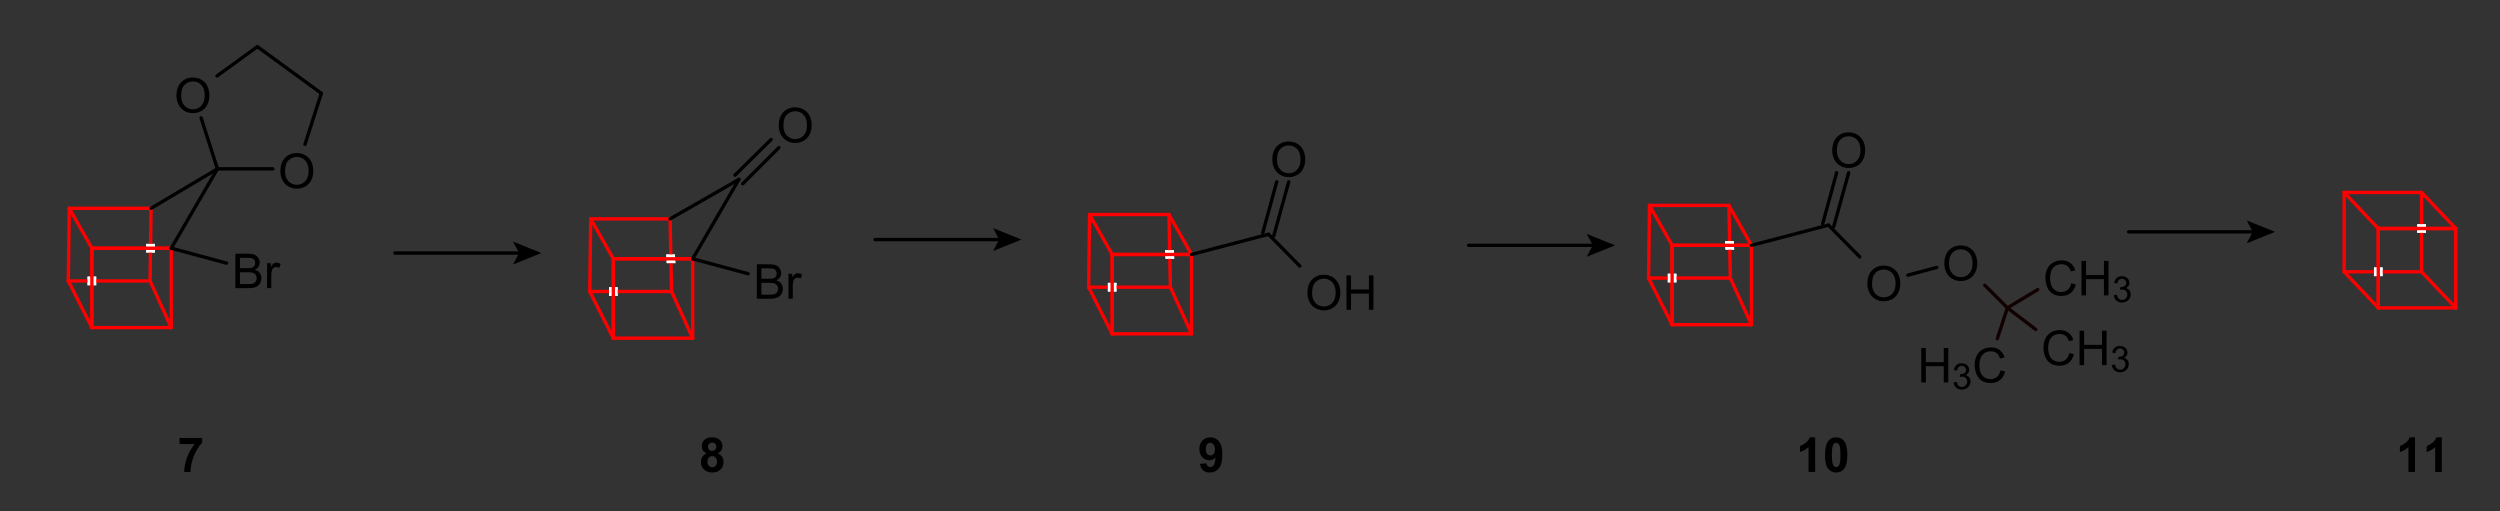 <?xml version="1.0" encoding="UTF-8" standalone="no"?>
<!-- Created with Inkscape (http://www.inkscape.org/) -->
<svg
   xmlns:svg="http://www.w3.org/2000/svg"
   xmlns="http://www.w3.org/2000/svg"
   version="1.0"
   width="1559.1"
   height="318.9"
   id="svg2403"
   xml:space="preserve"><rect width="100%" height="100%" fill="#333333" stroke="none"/><defs
     id="defs2406" /><g
     transform="matrix(1.25,0,0,-1.25,0,318.9)"
     id="g2412"><path
       d="M 1.16,-8.367 C 1.16,-11.219 1.926,-13.451 3.457,-15.064 C 4.988,-16.678 6.965,-17.484 9.387,-17.484 C 10.973,-17.484 12.402,-17.105 13.676,-16.348 C 14.949,-15.59 15.92,-14.533 16.588,-13.178 C 17.256,-11.822 17.59,-10.285 17.59,-8.566 C 17.59,-6.824 17.238,-5.266 16.535,-3.891 C 15.832,-2.516 14.836,-1.475 13.547,-0.768 C 12.258,-0.061 10.867,0.293 9.375,0.293 C 7.758,0.293 6.312,-0.098 5.039,-0.879 C 3.766,-1.66 2.801,-2.727 2.145,-4.078 C 1.488,-5.43 1.16,-6.859 1.16,-8.367 L 1.16,-8.367 z M 3.504,-8.332 C 3.504,-6.262 4.061,-4.631 5.174,-3.439 C 6.287,-2.248 7.684,-1.652 9.363,-1.652 C 11.074,-1.652 12.482,-2.254 13.588,-3.457 C 14.693,-4.66 15.246,-6.367 15.246,-8.578 C 15.246,-9.977 15.01,-11.197 14.537,-12.24 C 14.064,-13.283 13.373,-14.092 12.463,-14.666 C 11.553,-15.24 10.531,-15.527 9.398,-15.527 C 7.789,-15.527 6.404,-14.975 5.244,-13.869 C 4.084,-12.764 3.504,-10.918 3.504,-8.332 L 3.504,-8.332 z"
       transform="matrix(1,0,0,-1,86.88,198.96)"
       id="text2414" /><path
       d="M 1.16,-8.367 C 1.16,-11.219 1.926,-13.451 3.457,-15.064 C 4.988,-16.678 6.965,-17.484 9.387,-17.484 C 10.973,-17.484 12.402,-17.105 13.676,-16.348 C 14.949,-15.59 15.92,-14.533 16.588,-13.178 C 17.256,-11.822 17.59,-10.285 17.59,-8.566 C 17.59,-6.824 17.238,-5.266 16.535,-3.891 C 15.832,-2.516 14.836,-1.475 13.547,-0.768 C 12.258,-0.061 10.867,0.293 9.375,0.293 C 7.758,0.293 6.312,-0.098 5.039,-0.879 C 3.766,-1.66 2.801,-2.727 2.145,-4.078 C 1.488,-5.43 1.16,-6.859 1.16,-8.367 L 1.16,-8.367 z M 3.504,-8.332 C 3.504,-6.262 4.061,-4.631 5.174,-3.439 C 6.287,-2.248 7.684,-1.652 9.363,-1.652 C 11.074,-1.652 12.482,-2.254 13.588,-3.457 C 14.693,-4.66 15.246,-6.367 15.246,-8.578 C 15.246,-9.977 15.01,-11.197 14.537,-12.24 C 14.064,-13.283 13.373,-14.092 12.463,-14.666 C 11.553,-15.24 10.531,-15.527 9.398,-15.527 C 7.789,-15.527 6.404,-14.975 5.244,-13.869 C 4.084,-12.764 3.504,-10.918 3.504,-8.332 L 3.504,-8.332 z"
       transform="matrix(1,0,0,-1,138.72,161.28)"
       id="text2418" /><path
       d="M 1.758,0 L 1.758,-17.18 L 8.203,-17.18 C 9.516,-17.18 10.568,-17.006 11.361,-16.658 C 12.154,-16.311 12.775,-15.775 13.225,-15.053 C 13.674,-14.33 13.898,-13.574 13.898,-12.785 C 13.898,-12.051 13.699,-11.359 13.301,-10.711 C 12.902,-10.062 12.301,-9.539 11.496,-9.141 C 12.535,-8.836 13.334,-8.316 13.893,-7.582 C 14.451,-6.848 14.73,-5.98 14.73,-4.98 C 14.73,-4.176 14.561,-3.428 14.221,-2.736 C 13.881,-2.045 13.461,-1.512 12.961,-1.137 C 12.461,-0.762 11.834,-0.479 11.08,-0.287 C 10.326,-0.096 9.402,0 8.309,0 L 1.758,0 z M 4.031,-9.961 L 7.746,-9.961 C 8.754,-9.961 9.477,-10.027 9.914,-10.16 C 10.492,-10.332 10.928,-10.617 11.221,-11.016 C 11.514,-11.414 11.66,-11.914 11.66,-12.516 C 11.66,-13.086 11.523,-13.588 11.25,-14.021 C 10.977,-14.455 10.586,-14.752 10.078,-14.912 C 9.57,-15.072 8.699,-15.152 7.465,-15.152 L 4.031,-15.152 L 4.031,-9.961 z M 4.031,-2.027 L 8.309,-2.027 C 9.043,-2.027 9.559,-2.055 9.855,-2.109 C 10.379,-2.203 10.816,-2.359 11.168,-2.578 C 11.52,-2.797 11.809,-3.115 12.035,-3.533 C 12.262,-3.951 12.375,-4.434 12.375,-4.98 C 12.375,-5.621 12.211,-6.178 11.883,-6.65 C 11.555,-7.123 11.1,-7.455 10.518,-7.646 C 9.936,-7.838 9.098,-7.934 8.004,-7.934 L 4.031,-7.934 L 4.031,-2.027 z M 17.567,0 L 17.567,-12.445 L 19.465,-12.445 L 19.465,-10.559 C 19.949,-11.441 20.397,-12.023 20.807,-12.305 C 21.217,-12.586 21.668,-12.727 22.16,-12.727 C 22.871,-12.727 23.594,-12.5 24.328,-12.047 L 23.602,-10.09 C 23.086,-10.395 22.57,-10.547 22.055,-10.547 C 21.594,-10.547 21.18,-10.408 20.813,-10.131 C 20.445,-9.854 20.184,-9.469 20.028,-8.977 C 19.793,-8.227 19.676,-7.406 19.676,-6.516 L 19.676,0 L 17.567,0 z"
       transform="matrix(1,0,0,-1,115.68,111.36)"
       id="text2422" /><path
       d="M 77.28,129.12 L 72.96,129.12 L 72.96,133.44 L 77.28,133.44"
       id="path2426"
       style="fill:#ffffff;fill-opacity:1;fill-rule:evenodd;stroke:none" /><path
       d="M 45.84,131.28 L 85.44,131.28"
       id="path2428"
       style="fill:none;stroke:#ff0000;stroke-width:1.68;stroke-linecap:round;stroke-linejoin:miter;stroke-miterlimit:10;stroke-dasharray:none;stroke-opacity:1" /><path
       d="M 85.44,131.28 L 85.44,91.68"
       id="path2430"
       style="fill:none;stroke:#ff0000;stroke-width:1.68;stroke-linecap:round;stroke-linejoin:miter;stroke-miterlimit:10;stroke-dasharray:none;stroke-opacity:1" /><path
       d="M 85.44,91.68 L 45.84,91.68"
       id="path2432"
       style="fill:none;stroke:#ff0000;stroke-width:1.68;stroke-linecap:round;stroke-linejoin:miter;stroke-miterlimit:10;stroke-dasharray:none;stroke-opacity:1" /><path
       d="M 48,117.12 L 48,112.8 L 43.68,112.8 L 43.68,117.12"
       id="path2434"
       style="fill:#ffffff;fill-opacity:1;fill-rule:evenodd;stroke:none" /><path
       d="M 45.84,91.68 L 45.84,131.28"
       id="path2436"
       style="fill:none;stroke:#ff0000;stroke-width:1.68;stroke-linecap:round;stroke-linejoin:miter;stroke-miterlimit:10;stroke-dasharray:none;stroke-opacity:1" /><path
       d="M 45.84,131.28 L 34.56,151.2"
       id="path2438"
       style="fill:none;stroke:#ff0000;stroke-width:1.68;stroke-linecap:round;stroke-linejoin:miter;stroke-miterlimit:10;stroke-dasharray:none;stroke-opacity:1" /><path
       d="M 34.56,151.2 L 75.36,151.2"
       id="path2440"
       style="fill:none;stroke:#ff0000;stroke-width:1.68;stroke-linecap:round;stroke-linejoin:miter;stroke-miterlimit:10;stroke-dasharray:none;stroke-opacity:1" /><path
       d="M 75.36,151.2 L 74.88,114.96"
       id="path2442"
       style="fill:none;stroke:#ff0000;stroke-width:1.68;stroke-linecap:round;stroke-linejoin:miter;stroke-miterlimit:10;stroke-dasharray:none;stroke-opacity:1" /><path
       d="M 77.28,129.12 L 72.96,129.12 L 72.96,133.44 L 77.28,133.44"
       id="path2444"
       style="fill:#ffffff;fill-opacity:1;fill-rule:evenodd;stroke:none" /><path
       d="M 45.84,131.28 L 85.44,131.28"
       id="path2446"
       style="fill:none;stroke:#ff0000;stroke-width:1.68;stroke-linecap:round;stroke-linejoin:miter;stroke-miterlimit:10;stroke-dasharray:none;stroke-opacity:1" /><path
       d="M 85.44,91.68 L 74.88,114.96"
       id="path2448"
       style="fill:none;stroke:#ff0000;stroke-width:1.68;stroke-linecap:round;stroke-linejoin:miter;stroke-miterlimit:10;stroke-dasharray:none;stroke-opacity:1" /><path
       d="M 74.88,114.96 L 34.08,114.96"
       id="path2450"
       style="fill:none;stroke:#ff0000;stroke-width:1.68;stroke-linecap:round;stroke-linejoin:miter;stroke-miterlimit:10;stroke-dasharray:none;stroke-opacity:1" /><path
       d="M 48,117.12 L 48,112.8 L 43.68,112.8 L 43.68,117.12"
       id="path2452"
       style="fill:#ffffff;fill-opacity:1;fill-rule:evenodd;stroke:none" /><path
       d="M 45.84,91.68 L 45.84,131.28"
       id="path2454"
       style="fill:none;stroke:#ff0000;stroke-width:1.68;stroke-linecap:round;stroke-linejoin:miter;stroke-miterlimit:10;stroke-dasharray:none;stroke-opacity:1" /><path
       d="M 75.36,151.2 L 108.48,170.88"
       id="path2456"
       style="fill:none;stroke:#000000;stroke-width:1.68;stroke-linecap:round;stroke-linejoin:miter;stroke-miterlimit:10;stroke-dasharray:none;stroke-opacity:1" /><path
       d="M 85.44,131.28 L 108.48,170.88"
       id="path2458"
       style="fill:none;stroke:#000000;stroke-width:1.68;stroke-linecap:round;stroke-linejoin:miter;stroke-miterlimit:10;stroke-dasharray:none;stroke-opacity:1" /><path
       d="M 128.4,231.84 L 108.24,217.2"
       id="path2460"
       style="fill:none;stroke:#000000;stroke-width:1.68;stroke-linecap:round;stroke-linejoin:miter;stroke-miterlimit:10;stroke-dasharray:none;stroke-opacity:1" /><path
       d="M 108.48,170.88 L 100.32,196.32"
       id="path2462"
       style="fill:none;stroke:#000000;stroke-width:1.68;stroke-linecap:round;stroke-linejoin:miter;stroke-miterlimit:10;stroke-dasharray:none;stroke-opacity:1" /><path
       d="M 160.32,208.56 L 128.4,231.84"
       id="path2464"
       style="fill:none;stroke:#000000;stroke-width:1.68;stroke-linecap:round;stroke-linejoin:miter;stroke-miterlimit:10;stroke-dasharray:none;stroke-opacity:1" /><path
       d="M 136.08,170.88 L 108.48,170.88"
       id="path2466"
       style="fill:none;stroke:#000000;stroke-width:1.68;stroke-linecap:round;stroke-linejoin:miter;stroke-miterlimit:10;stroke-dasharray:none;stroke-opacity:1" /><path
       d="M 152.16,183.12 L 160.32,208.56"
       id="path2468"
       style="fill:none;stroke:#000000;stroke-width:1.68;stroke-linecap:round;stroke-linejoin:miter;stroke-miterlimit:10;stroke-dasharray:none;stroke-opacity:1" /><path
       d="M 85.44,131.28 L 113.04,123.84"
       id="path2470"
       style="fill:none;stroke:#000000;stroke-width:1.68;stroke-linecap:round;stroke-linejoin:miter;stroke-miterlimit:10;stroke-dasharray:none;stroke-opacity:1" /><path
       d="M 34.56,151.2 L 34.08,114.96"
       id="path2472"
       style="fill:none;stroke:#ff0000;stroke-width:1.68;stroke-linecap:round;stroke-linejoin:miter;stroke-miterlimit:10;stroke-dasharray:none;stroke-opacity:1" /><path
       d="M 34.08,114.96 L 45.84,91.68"
       id="path2474"
       style="fill:none;stroke:#ff0000;stroke-width:1.68;stroke-linecap:round;stroke-linejoin:miter;stroke-miterlimit:10;stroke-dasharray:none;stroke-opacity:1" /><path
       d="M 1.02,-13.887 L 1.02,-16.945 L 12.281,-16.945 L 12.281,-14.555 C 11.352,-13.641 10.406,-12.328 9.445,-10.617 C 8.484,-8.906 7.752,-7.088 7.248,-5.162 C 6.744,-3.236 6.496,-1.516 6.504,0 L 3.328,0 C 3.383,-2.375 3.873,-4.797 4.799,-7.266 C 5.725,-9.734 6.961,-11.941 8.508,-13.887 L 1.02,-13.887 z"
       transform="matrix(1,0,0,-1,88.56,19.68)"
       id="text2476" /><path
       d="M 197.04,128.88 L 267.84,128.88"
       id="path2480"
       style="fill:none;stroke:#000000;stroke-width:1.68;stroke-linecap:round;stroke-linejoin:miter;stroke-miterlimit:10;stroke-dasharray:none;stroke-opacity:1" /><path
       d="M 257.76,132.96 L 267.84,128.88 L 257.76,124.8 L 259.92,128.88 L 257.76,132.96 z"
       id="path2482"
       style="fill:#000000;fill-opacity:1;fill-rule:evenodd;stroke:#000000;stroke-width:1.68;stroke-linecap:round;stroke-linejoin:miter;stroke-miterlimit:10;stroke-dasharray:none;stroke-opacity:1" /><path
       d="M 1.758,0 L 1.758,-17.18 L 8.203,-17.18 C 9.516,-17.18 10.568,-17.006 11.361,-16.658 C 12.154,-16.311 12.775,-15.775 13.225,-15.053 C 13.674,-14.33 13.898,-13.574 13.898,-12.785 C 13.898,-12.051 13.699,-11.359 13.301,-10.711 C 12.902,-10.062 12.301,-9.539 11.496,-9.141 C 12.535,-8.836 13.334,-8.316 13.893,-7.582 C 14.451,-6.848 14.73,-5.98 14.73,-4.98 C 14.73,-4.176 14.561,-3.428 14.221,-2.736 C 13.881,-2.045 13.461,-1.512 12.961,-1.137 C 12.461,-0.762 11.834,-0.479 11.08,-0.287 C 10.326,-0.096 9.402,0 8.309,0 L 1.758,0 z M 4.031,-9.961 L 7.746,-9.961 C 8.754,-9.961 9.477,-10.027 9.914,-10.16 C 10.492,-10.332 10.928,-10.617 11.221,-11.016 C 11.514,-11.414 11.66,-11.914 11.66,-12.516 C 11.66,-13.086 11.523,-13.588 11.25,-14.021 C 10.977,-14.455 10.586,-14.752 10.078,-14.912 C 9.57,-15.072 8.699,-15.152 7.465,-15.152 L 4.031,-15.152 L 4.031,-9.961 z M 4.031,-2.027 L 8.309,-2.027 C 9.043,-2.027 9.559,-2.055 9.855,-2.109 C 10.379,-2.203 10.816,-2.359 11.168,-2.578 C 11.52,-2.797 11.809,-3.115 12.035,-3.533 C 12.262,-3.951 12.375,-4.434 12.375,-4.98 C 12.375,-5.621 12.211,-6.178 11.883,-6.65 C 11.555,-7.123 11.1,-7.455 10.518,-7.646 C 9.936,-7.838 9.098,-7.934 8.004,-7.934 L 4.031,-7.934 L 4.031,-2.027 z M 17.567,0 L 17.567,-12.445 L 19.465,-12.445 L 19.465,-10.559 C 19.949,-11.441 20.397,-12.023 20.807,-12.305 C 21.217,-12.586 21.668,-12.727 22.16,-12.727 C 22.871,-12.727 23.594,-12.5 24.328,-12.047 L 23.602,-10.09 C 23.086,-10.395 22.57,-10.547 22.055,-10.547 C 21.594,-10.547 21.18,-10.408 20.813,-10.131 C 20.445,-9.854 20.184,-9.469 20.028,-8.977 C 19.793,-8.227 19.676,-7.406 19.676,-6.516 L 19.676,0 L 17.567,0 z"
       transform="matrix(1,0,0,-1,375.84,106.08)"
       id="text2484" /><path
       d="M 1.16,-8.367 C 1.16,-11.219 1.926,-13.451 3.457,-15.064 C 4.988,-16.678 6.965,-17.484 9.387,-17.484 C 10.973,-17.484 12.402,-17.105 13.676,-16.348 C 14.949,-15.59 15.92,-14.533 16.588,-13.178 C 17.256,-11.822 17.59,-10.285 17.59,-8.566 C 17.59,-6.824 17.238,-5.266 16.535,-3.891 C 15.832,-2.516 14.836,-1.475 13.547,-0.768 C 12.258,-0.061 10.867,0.293 9.375,0.293 C 7.758,0.293 6.312,-0.098 5.039,-0.879 C 3.766,-1.66 2.801,-2.727 2.145,-4.078 C 1.488,-5.43 1.16,-6.859 1.16,-8.367 L 1.16,-8.367 z M 3.504,-8.332 C 3.504,-6.262 4.061,-4.631 5.174,-3.439 C 6.287,-2.248 7.684,-1.652 9.363,-1.652 C 11.074,-1.652 12.482,-2.254 13.588,-3.457 C 14.693,-4.66 15.246,-6.367 15.246,-8.578 C 15.246,-9.977 15.01,-11.197 14.537,-12.24 C 14.064,-13.283 13.373,-14.092 12.463,-14.666 C 11.553,-15.24 10.531,-15.527 9.398,-15.527 C 7.789,-15.527 6.404,-14.975 5.244,-13.869 C 4.084,-12.764 3.504,-10.918 3.504,-8.332 L 3.504,-8.332 z"
       transform="matrix(1,0,0,-1,387.36,184.08)"
       id="text2488" /><path
       d="M 336.96,123.84 L 332.64,123.84 L 332.4,128.16 L 336.72,128.16"
       id="path2492"
       style="fill:#ffffff;fill-opacity:1;fill-rule:evenodd;stroke:none" /><path
       d="M 306,126 L 345.6,126"
       id="path2494"
       style="fill:none;stroke:#ff0000;stroke-width:1.68;stroke-linecap:round;stroke-linejoin:miter;stroke-miterlimit:10;stroke-dasharray:none;stroke-opacity:1" /><path
       d="M 345.6,126 L 345.6,86.4"
       id="path2496"
       style="fill:none;stroke:#ff0000;stroke-width:1.68;stroke-linecap:round;stroke-linejoin:miter;stroke-miterlimit:10;stroke-dasharray:none;stroke-opacity:1" /><path
       d="M 345.6,86.4 L 306,86.4"
       id="path2498"
       style="fill:none;stroke:#ff0000;stroke-width:1.68;stroke-linecap:round;stroke-linejoin:miter;stroke-miterlimit:10;stroke-dasharray:none;stroke-opacity:1" /><path
       d="M 308.16,111.84 L 308.16,107.52 L 303.84,107.52 L 303.84,111.84"
       id="path2500"
       style="fill:#ffffff;fill-opacity:1;fill-rule:evenodd;stroke:none" /><path
       d="M 306,86.4 L 306,126"
       id="path2502"
       style="fill:none;stroke:#ff0000;stroke-width:1.68;stroke-linecap:round;stroke-linejoin:miter;stroke-miterlimit:10;stroke-dasharray:none;stroke-opacity:1" /><path
       d="M 306,126 L 294.72,145.92"
       id="path2504"
       style="fill:none;stroke:#ff0000;stroke-width:1.68;stroke-linecap:round;stroke-linejoin:miter;stroke-miterlimit:10;stroke-dasharray:none;stroke-opacity:1" /><path
       d="M 294.72,145.92 L 334.32,145.92"
       id="path2506"
       style="fill:none;stroke:#ff0000;stroke-width:1.68;stroke-linecap:round;stroke-linejoin:miter;stroke-miterlimit:10;stroke-dasharray:none;stroke-opacity:1" /><path
       d="M 334.32,145.92 L 335.04,109.68"
       id="path2508"
       style="fill:none;stroke:#ff0000;stroke-width:1.68;stroke-linecap:round;stroke-linejoin:miter;stroke-miterlimit:10;stroke-dasharray:none;stroke-opacity:1" /><path
       d="M 336.96,123.84 L 332.64,123.84 L 332.4,128.16 L 336.72,128.16"
       id="path2510"
       style="fill:#ffffff;fill-opacity:1;fill-rule:evenodd;stroke:none" /><path
       d="M 306,126 L 345.6,126"
       id="path2512"
       style="fill:none;stroke:#ff0000;stroke-width:1.68;stroke-linecap:round;stroke-linejoin:miter;stroke-miterlimit:10;stroke-dasharray:none;stroke-opacity:1" /><path
       d="M 345.6,86.4 L 335.04,109.68"
       id="path2514"
       style="fill:none;stroke:#ff0000;stroke-width:1.68;stroke-linecap:round;stroke-linejoin:miter;stroke-miterlimit:10;stroke-dasharray:none;stroke-opacity:1" /><path
       d="M 335.04,109.68 L 294.24,109.68"
       id="path2516"
       style="fill:none;stroke:#ff0000;stroke-width:1.68;stroke-linecap:round;stroke-linejoin:miter;stroke-miterlimit:10;stroke-dasharray:none;stroke-opacity:1" /><path
       d="M 308.16,111.84 L 308.16,107.52 L 303.84,107.52 L 303.84,111.84"
       id="path2518"
       style="fill:#ffffff;fill-opacity:1;fill-rule:evenodd;stroke:none" /><path
       d="M 306,86.4 L 306,126"
       id="path2520"
       style="fill:none;stroke:#ff0000;stroke-width:1.68;stroke-linecap:round;stroke-linejoin:miter;stroke-miterlimit:10;stroke-dasharray:none;stroke-opacity:1" /><path
       d="M 334.32,145.92 L 368.64,165.6"
       id="path2522"
       style="fill:none;stroke:#000000;stroke-width:1.68;stroke-linecap:round;stroke-linejoin:miter;stroke-miterlimit:10;stroke-dasharray:none;stroke-opacity:1" /><path
       d="M 345.6,126 L 368.64,165.6"
       id="path2524"
       style="fill:none;stroke:#000000;stroke-width:1.68;stroke-linecap:round;stroke-linejoin:miter;stroke-miterlimit:10;stroke-dasharray:none;stroke-opacity:1" /><path
       d="M 345.6,126 L 373.2,118.56"
       id="path2526"
       style="fill:none;stroke:#000000;stroke-width:1.68;stroke-linecap:round;stroke-linejoin:miter;stroke-miterlimit:10;stroke-dasharray:none;stroke-opacity:1" /><path
       d="M 294.72,145.92 L 294.24,109.68"
       id="path2528"
       style="fill:none;stroke:#ff0000;stroke-width:1.68;stroke-linecap:round;stroke-linejoin:miter;stroke-miterlimit:10;stroke-dasharray:none;stroke-opacity:1" /><path
       d="M 294.24,109.68 L 306,86.4"
       id="path2530"
       style="fill:none;stroke:#ff0000;stroke-width:1.68;stroke-linecap:round;stroke-linejoin:miter;stroke-miterlimit:10;stroke-dasharray:none;stroke-opacity:1" /><path
       d="M 370.56,163.44 L 388.56,181.44"
       id="path2532"
       style="fill:none;stroke:#000000;stroke-width:1.68;stroke-linecap:round;stroke-linejoin:miter;stroke-miterlimit:10;stroke-dasharray:none;stroke-opacity:1" /><path
       d="M 366.72,167.76 L 384.72,185.52"
       id="path2534"
       style="fill:none;stroke:#000000;stroke-width:1.68;stroke-linecap:round;stroke-linejoin:miter;stroke-miterlimit:10;stroke-dasharray:none;stroke-opacity:1" /><path
       d="M 3.844,-9.27 C 2.992,-9.629 2.373,-10.123 1.986,-10.752 C 1.6,-11.381 1.406,-12.07 1.406,-12.82 C 1.406,-14.102 1.854,-15.16 2.748,-15.996 C 3.643,-16.832 4.914,-17.25 6.562,-17.25 C 8.195,-17.25 9.463,-16.832 10.365,-15.996 C 11.268,-15.16 11.719,-14.102 11.719,-12.82 C 11.719,-12.023 11.512,-11.314 11.098,-10.693 C 10.684,-10.072 10.102,-9.598 9.352,-9.27 C 10.305,-8.887 11.029,-8.328 11.525,-7.594 C 12.021,-6.859 12.27,-6.012 12.27,-5.051 C 12.27,-3.465 11.764,-2.176 10.752,-1.184 C 9.74,-0.191 8.395,0.305 6.715,0.305 C 5.152,0.305 3.852,-0.105 2.812,-0.926 C 1.586,-1.895 0.973,-3.223 0.973,-4.91 C 0.973,-5.84 1.203,-6.693 1.664,-7.471 C 2.125,-8.248 2.852,-8.848 3.844,-9.27 L 3.844,-9.27 z M 4.523,-12.586 C 4.523,-11.93 4.709,-11.418 5.08,-11.051 C 5.451,-10.684 5.945,-10.5 6.562,-10.5 C 7.187,-10.5 7.687,-10.686 8.062,-11.057 C 8.437,-11.428 8.625,-11.941 8.625,-12.598 C 8.625,-13.215 8.439,-13.709 8.068,-14.08 C 7.697,-14.451 7.207,-14.637 6.598,-14.637 C 5.965,-14.637 5.461,-14.449 5.086,-14.074 C 4.711,-13.699 4.523,-13.203 4.523,-12.586 L 4.523,-12.586 z M 4.219,-5.227 C 4.219,-4.32 4.451,-3.613 4.916,-3.105 C 5.381,-2.598 5.961,-2.344 6.656,-2.344 C 7.336,-2.344 7.898,-2.588 8.344,-3.076 C 8.789,-3.564 9.012,-4.27 9.012,-5.191 C 9.012,-5.996 8.785,-6.643 8.332,-7.131 C 7.879,-7.619 7.305,-7.863 6.609,-7.863 C 5.805,-7.863 5.205,-7.586 4.811,-7.031 C 4.416,-6.477 4.219,-5.875 4.219,-5.227 L 4.219,-5.227 z"
       transform="matrix(1,0,0,-1,348.72,19.68)"
       id="text2536" /><path
       d="M 436.56,135.6 L 507.36,135.6"
       id="path2540"
       style="fill:none;stroke:#000000;stroke-width:1.68;stroke-linecap:round;stroke-linejoin:miter;stroke-miterlimit:10;stroke-dasharray:none;stroke-opacity:1" /><path
       d="M 497.28,139.68 L 507.36,135.6 L 497.28,131.52 L 499.44,135.6 L 497.28,139.68 z"
       id="path2542"
       style="fill:#000000;fill-opacity:1;fill-rule:evenodd;stroke:#000000;stroke-width:1.68;stroke-linecap:round;stroke-linejoin:miter;stroke-miterlimit:10;stroke-dasharray:none;stroke-opacity:1" /><path
       d="M 1.16,-8.367 C 1.16,-11.219 1.926,-13.451 3.457,-15.064 C 4.988,-16.678 6.965,-17.484 9.387,-17.484 C 10.973,-17.484 12.402,-17.105 13.676,-16.348 C 14.949,-15.59 15.92,-14.533 16.588,-13.178 C 17.256,-11.822 17.59,-10.285 17.59,-8.566 C 17.59,-6.824 17.238,-5.266 16.535,-3.891 C 15.832,-2.516 14.836,-1.475 13.547,-0.768 C 12.258,-0.061 10.867,0.293 9.375,0.293 C 7.758,0.293 6.312,-0.098 5.039,-0.879 C 3.766,-1.66 2.801,-2.727 2.145,-4.078 C 1.488,-5.43 1.16,-6.859 1.16,-8.367 L 1.16,-8.367 z M 3.504,-8.332 C 3.504,-6.262 4.061,-4.631 5.174,-3.439 C 6.287,-2.248 7.684,-1.652 9.363,-1.652 C 11.074,-1.652 12.482,-2.254 13.588,-3.457 C 14.693,-4.66 15.246,-6.367 15.246,-8.578 C 15.246,-9.977 15.01,-11.197 14.537,-12.24 C 14.064,-13.283 13.373,-14.092 12.463,-14.666 C 11.553,-15.24 10.531,-15.527 9.398,-15.527 C 7.789,-15.527 6.404,-14.975 5.244,-13.869 C 4.084,-12.764 3.504,-10.918 3.504,-8.332 L 3.504,-8.332 z"
       transform="matrix(1,0,0,-1,651.12,100.56)"
       id="text2544" /><path
       d="M 1.922,0 L 1.922,-17.18 L 4.195,-17.18 L 4.195,-10.125 L 13.125,-10.125 L 13.125,-17.18 L 15.398,-17.18 L 15.398,0 L 13.125,0 L 13.125,-8.098 L 4.195,-8.098 L 4.195,0 L 1.922,0 z"
       transform="matrix(1,0,0,-1,669.84,100.56)"
       id="text2548" /><path
       d="M 1.16,-8.367 C 1.16,-11.219 1.926,-13.451 3.457,-15.064 C 4.988,-16.678 6.965,-17.484 9.387,-17.484 C 10.973,-17.484 12.402,-17.105 13.676,-16.348 C 14.949,-15.59 15.92,-14.533 16.588,-13.178 C 17.256,-11.822 17.59,-10.285 17.59,-8.566 C 17.59,-6.824 17.238,-5.266 16.535,-3.891 C 15.832,-2.516 14.836,-1.475 13.547,-0.768 C 12.258,-0.061 10.867,0.293 9.375,0.293 C 7.758,0.293 6.312,-0.098 5.039,-0.879 C 3.766,-1.66 2.801,-2.727 2.145,-4.078 C 1.488,-5.43 1.16,-6.859 1.16,-8.367 L 1.16,-8.367 z M 3.504,-8.332 C 3.504,-6.262 4.061,-4.631 5.174,-3.439 C 6.287,-2.248 7.684,-1.652 9.363,-1.652 C 11.074,-1.652 12.482,-2.254 13.588,-3.457 C 14.693,-4.66 15.246,-6.367 15.246,-8.578 C 15.246,-9.977 15.01,-11.197 14.537,-12.24 C 14.064,-13.283 13.373,-14.092 12.463,-14.666 C 11.553,-15.24 10.531,-15.527 9.398,-15.527 C 7.789,-15.527 6.404,-14.975 5.244,-13.869 C 4.084,-12.764 3.504,-10.918 3.504,-8.332 L 3.504,-8.332 z"
       transform="matrix(1,0,0,-1,633.6,167.04)"
       id="text2552" /><path
       d="M 585.84,126 L 581.52,126 L 581.28,130.32 L 585.6,130.32"
       id="path2556"
       style="fill:#ffffff;fill-opacity:1;fill-rule:evenodd;stroke:none" /><path
       d="M 554.88,128.16 L 594.48,128.16"
       id="path2558"
       style="fill:none;stroke:#ff0000;stroke-width:1.68;stroke-linecap:round;stroke-linejoin:miter;stroke-miterlimit:10;stroke-dasharray:none;stroke-opacity:1" /><path
       d="M 594.48,128.16 L 594.48,88.56"
       id="path2560"
       style="fill:none;stroke:#ff0000;stroke-width:1.68;stroke-linecap:round;stroke-linejoin:miter;stroke-miterlimit:10;stroke-dasharray:none;stroke-opacity:1" /><path
       d="M 594.48,88.56 L 554.88,88.56"
       id="path2562"
       style="fill:none;stroke:#ff0000;stroke-width:1.68;stroke-linecap:round;stroke-linejoin:miter;stroke-miterlimit:10;stroke-dasharray:none;stroke-opacity:1" /><path
       d="M 557.04,114 L 557.04,109.68 L 552.72,109.68 L 552.72,114"
       id="path2564"
       style="fill:#ffffff;fill-opacity:1;fill-rule:evenodd;stroke:none" /><path
       d="M 554.88,88.56 L 554.88,128.16"
       id="path2566"
       style="fill:none;stroke:#ff0000;stroke-width:1.68;stroke-linecap:round;stroke-linejoin:miter;stroke-miterlimit:10;stroke-dasharray:none;stroke-opacity:1" /><path
       d="M 554.88,128.16 L 543.6,148.08"
       id="path2568"
       style="fill:none;stroke:#ff0000;stroke-width:1.68;stroke-linecap:round;stroke-linejoin:miter;stroke-miterlimit:10;stroke-dasharray:none;stroke-opacity:1" /><path
       d="M 543.6,148.08 L 583.2,148.08"
       id="path2570"
       style="fill:none;stroke:#ff0000;stroke-width:1.68;stroke-linecap:round;stroke-linejoin:miter;stroke-miterlimit:10;stroke-dasharray:none;stroke-opacity:1" /><path
       d="M 583.2,148.08 L 583.92,111.84"
       id="path2572"
       style="fill:none;stroke:#ff0000;stroke-width:1.68;stroke-linecap:round;stroke-linejoin:miter;stroke-miterlimit:10;stroke-dasharray:none;stroke-opacity:1" /><path
       d="M 585.84,126 L 581.52,126 L 581.28,130.32 L 585.6,130.32"
       id="path2574"
       style="fill:#ffffff;fill-opacity:1;fill-rule:evenodd;stroke:none" /><path
       d="M 554.88,128.16 L 594.48,128.16"
       id="path2576"
       style="fill:none;stroke:#ff0000;stroke-width:1.68;stroke-linecap:round;stroke-linejoin:miter;stroke-miterlimit:10;stroke-dasharray:none;stroke-opacity:1" /><path
       d="M 594.48,88.56 L 583.92,111.84"
       id="path2578"
       style="fill:none;stroke:#ff0000;stroke-width:1.68;stroke-linecap:round;stroke-linejoin:miter;stroke-miterlimit:10;stroke-dasharray:none;stroke-opacity:1" /><path
       d="M 583.92,111.84 L 543.12,111.84"
       id="path2580"
       style="fill:none;stroke:#ff0000;stroke-width:1.68;stroke-linecap:round;stroke-linejoin:miter;stroke-miterlimit:10;stroke-dasharray:none;stroke-opacity:1" /><path
       d="M 557.04,114 L 557.04,109.68 L 552.72,109.68 L 552.72,114"
       id="path2582"
       style="fill:#ffffff;fill-opacity:1;fill-rule:evenodd;stroke:none" /><path
       d="M 554.88,88.56 L 554.88,128.16"
       id="path2584"
       style="fill:none;stroke:#ff0000;stroke-width:1.68;stroke-linecap:round;stroke-linejoin:miter;stroke-miterlimit:10;stroke-dasharray:none;stroke-opacity:1" /><path
       d="M 543.6,148.08 L 543.12,111.84"
       id="path2586"
       style="fill:none;stroke:#ff0000;stroke-width:1.68;stroke-linecap:round;stroke-linejoin:miter;stroke-miterlimit:10;stroke-dasharray:none;stroke-opacity:1" /><path
       d="M 543.12,111.84 L 554.88,88.56"
       id="path2588"
       style="fill:none;stroke:#ff0000;stroke-width:1.68;stroke-linecap:round;stroke-linejoin:miter;stroke-miterlimit:10;stroke-dasharray:none;stroke-opacity:1" /><path
       d="M 583.2,148.08 L 594.48,128.16"
       id="path2590"
       style="fill:none;stroke:#ff0000;stroke-width:1.68;stroke-linecap:round;stroke-linejoin:miter;stroke-miterlimit:10;stroke-dasharray:none;stroke-opacity:1" /><path
       d="M 594.48,128.16 L 632.88,138.24"
       id="path2592"
       style="fill:none;stroke:#000000;stroke-width:1.68;stroke-linecap:round;stroke-linejoin:miter;stroke-miterlimit:10;stroke-dasharray:none;stroke-opacity:1" /><path
       d="M 632.88,138.24 L 648.48,122.4"
       id="path2594"
       style="fill:none;stroke:#000000;stroke-width:1.68;stroke-linecap:round;stroke-linejoin:miter;stroke-miterlimit:10;stroke-dasharray:none;stroke-opacity:1" /><path
       d="M 635.52,137.52 L 642.96,164.4"
       id="path2596"
       style="fill:none;stroke:#000000;stroke-width:1.68;stroke-linecap:round;stroke-linejoin:miter;stroke-miterlimit:10;stroke-dasharray:none;stroke-opacity:1" /><path
       d="M 630,138.96 L 636.96,164.4"
       id="path2598"
       style="fill:none;stroke:#000000;stroke-width:1.68;stroke-linecap:round;stroke-linejoin:miter;stroke-miterlimit:10;stroke-dasharray:none;stroke-opacity:1" /><path
       d="M 1.09,-3.973 L 4.277,-4.324 C 4.355,-3.676 4.559,-3.195 4.887,-2.883 C 5.215,-2.57 5.648,-2.414 6.188,-2.414 C 6.867,-2.414 7.445,-2.727 7.922,-3.352 C 8.398,-3.977 8.703,-5.273 8.836,-7.242 C 8.008,-6.281 6.973,-5.801 5.73,-5.801 C 4.379,-5.801 3.213,-6.322 2.232,-7.365 C 1.252,-8.408 0.762,-9.766 0.762,-11.438 C 0.762,-13.18 1.279,-14.584 2.314,-15.65 C 3.35,-16.717 4.668,-17.25 6.27,-17.25 C 8.012,-17.25 9.441,-16.576 10.559,-15.229 C 11.676,-13.881 12.234,-11.664 12.234,-8.578 C 12.234,-5.437 11.652,-3.172 10.488,-1.781 C 9.324,-0.391 7.809,0.305 5.941,0.305 C 4.598,0.305 3.512,-0.053 2.684,-0.768 C 1.855,-1.482 1.324,-2.551 1.09,-3.973 L 1.09,-3.973 z M 8.543,-11.168 C 8.543,-12.23 8.299,-13.055 7.811,-13.641 C 7.322,-14.227 6.758,-14.52 6.117,-14.52 C 5.508,-14.52 5.002,-14.279 4.6,-13.799 C 4.197,-13.318 3.996,-12.531 3.996,-11.438 C 3.996,-10.328 4.215,-9.514 4.652,-8.994 C 5.09,-8.475 5.637,-8.215 6.293,-8.215 C 6.926,-8.215 7.459,-8.465 7.893,-8.965 C 8.326,-9.465 8.543,-10.199 8.543,-11.168 L 8.543,-11.168 z"
       transform="matrix(1,0,0,-1,597.6,19.68)"
       id="text2600" /><path
       d="M 732.72,132.72 L 803.52,132.72"
       id="path2604"
       style="fill:none;stroke:#000000;stroke-width:1.68;stroke-linecap:round;stroke-linejoin:miter;stroke-miterlimit:10;stroke-dasharray:none;stroke-opacity:1" /><path
       d="M 793.44,136.8 L 803.52,132.72 L 793.44,128.64 L 795.6,132.72 L 793.44,136.8 z"
       id="path2606"
       style="fill:#000000;fill-opacity:1;fill-rule:evenodd;stroke:#000000;stroke-width:1.68;stroke-linecap:round;stroke-linejoin:miter;stroke-miterlimit:10;stroke-dasharray:none;stroke-opacity:1" /><path
       d="M 1.16,-8.367 C 1.16,-11.219 1.926,-13.451 3.457,-15.064 C 4.988,-16.678 6.965,-17.484 9.387,-17.484 C 10.973,-17.484 12.402,-17.105 13.676,-16.348 C 14.949,-15.59 15.92,-14.533 16.588,-13.178 C 17.256,-11.822 17.59,-10.285 17.59,-8.566 C 17.59,-6.824 17.238,-5.266 16.535,-3.891 C 15.832,-2.516 14.836,-1.475 13.547,-0.768 C 12.258,-0.061 10.867,0.293 9.375,0.293 C 7.758,0.293 6.312,-0.098 5.039,-0.879 C 3.766,-1.66 2.801,-2.727 2.145,-4.078 C 1.488,-5.43 1.16,-6.859 1.16,-8.367 L 1.16,-8.367 z M 3.504,-8.332 C 3.504,-6.262 4.061,-4.631 5.174,-3.439 C 6.287,-2.248 7.684,-1.652 9.363,-1.652 C 11.074,-1.652 12.482,-2.254 13.588,-3.457 C 14.693,-4.66 15.246,-6.367 15.246,-8.578 C 15.246,-9.977 15.01,-11.197 14.537,-12.24 C 14.064,-13.283 13.373,-14.092 12.463,-14.666 C 11.553,-15.24 10.531,-15.527 9.398,-15.527 C 7.789,-15.527 6.404,-14.975 5.244,-13.869 C 4.084,-12.764 3.504,-10.918 3.504,-8.332 L 3.504,-8.332 z"
       transform="matrix(1,0,0,-1,930.48,105.12)"
       id="text2608" /><path
       d="M 1.16,-8.367 C 1.16,-11.219 1.926,-13.451 3.457,-15.064 C 4.988,-16.678 6.965,-17.484 9.387,-17.484 C 10.973,-17.484 12.402,-17.105 13.676,-16.348 C 14.949,-15.59 15.92,-14.533 16.588,-13.178 C 17.256,-11.822 17.59,-10.285 17.59,-8.566 C 17.59,-6.824 17.238,-5.266 16.535,-3.891 C 15.832,-2.516 14.836,-1.475 13.547,-0.768 C 12.258,-0.061 10.867,0.293 9.375,0.293 C 7.758,0.293 6.312,-0.098 5.039,-0.879 C 3.766,-1.66 2.801,-2.727 2.145,-4.078 C 1.488,-5.43 1.16,-6.859 1.16,-8.367 L 1.16,-8.367 z M 3.504,-8.332 C 3.504,-6.262 4.061,-4.631 5.174,-3.439 C 6.287,-2.248 7.684,-1.652 9.363,-1.652 C 11.074,-1.652 12.482,-2.254 13.588,-3.457 C 14.693,-4.66 15.246,-6.367 15.246,-8.578 C 15.246,-9.977 15.01,-11.197 14.537,-12.24 C 14.064,-13.283 13.373,-14.092 12.463,-14.666 C 11.553,-15.24 10.531,-15.527 9.398,-15.527 C 7.789,-15.527 6.404,-14.975 5.244,-13.869 C 4.084,-12.764 3.504,-10.918 3.504,-8.332 L 3.504,-8.332 z"
       transform="matrix(1,0,0,-1,912.96,171.6)"
       id="text2612" /><path
       d="M 1.16,-8.367 C 1.16,-11.219 1.926,-13.451 3.457,-15.064 C 4.988,-16.678 6.965,-17.484 9.387,-17.484 C 10.973,-17.484 12.402,-17.105 13.676,-16.348 C 14.949,-15.59 15.92,-14.533 16.588,-13.178 C 17.256,-11.822 17.59,-10.285 17.59,-8.566 C 17.59,-6.824 17.238,-5.266 16.535,-3.891 C 15.832,-2.516 14.836,-1.475 13.547,-0.768 C 12.258,-0.061 10.867,0.293 9.375,0.293 C 7.758,0.293 6.312,-0.098 5.039,-0.879 C 3.766,-1.66 2.801,-2.727 2.145,-4.078 C 1.488,-5.43 1.16,-6.859 1.16,-8.367 L 1.16,-8.367 z M 3.504,-8.332 C 3.504,-6.262 4.061,-4.631 5.174,-3.439 C 6.287,-2.248 7.684,-1.652 9.363,-1.652 C 11.074,-1.652 12.482,-2.254 13.588,-3.457 C 14.693,-4.66 15.246,-6.367 15.246,-8.578 C 15.246,-9.977 15.01,-11.197 14.537,-12.24 C 14.064,-13.283 13.373,-14.092 12.463,-14.666 C 11.553,-15.24 10.531,-15.527 9.398,-15.527 C 7.789,-15.527 6.404,-14.975 5.244,-13.869 C 4.084,-12.764 3.504,-10.918 3.504,-8.332 L 3.504,-8.332 z"
       transform="matrix(1,0,0,-1,968.88,115.2)"
       id="text2616" /><path
       d="M 14.109,-6.023 L 16.383,-5.449 C 15.906,-3.582 15.049,-2.158 13.811,-1.178 C 12.572,-0.197 11.059,0.293 9.27,0.293 C 7.418,0.293 5.912,-0.084 4.752,-0.838 C 3.592,-1.592 2.709,-2.684 2.104,-4.113 C 1.498,-5.543 1.195,-7.078 1.195,-8.719 C 1.195,-10.508 1.537,-12.068 2.221,-13.4 C 2.904,-14.732 3.877,-15.744 5.139,-16.436 C 6.4,-17.127 7.789,-17.473 9.305,-17.473 C 11.023,-17.473 12.469,-17.035 13.641,-16.16 C 14.812,-15.285 15.629,-14.055 16.09,-12.469 L 13.852,-11.941 C 13.453,-13.191 12.875,-14.102 12.117,-14.672 C 11.359,-15.242 10.406,-15.527 9.258,-15.527 C 7.937,-15.527 6.834,-15.211 5.947,-14.578 C 5.061,-13.945 4.437,-13.096 4.078,-12.029 C 3.719,-10.963 3.539,-9.863 3.539,-8.73 C 3.539,-7.27 3.752,-5.994 4.178,-4.904 C 4.604,-3.814 5.266,-3 6.164,-2.461 C 7.062,-1.922 8.035,-1.652 9.082,-1.652 C 10.355,-1.652 11.434,-2.02 12.316,-2.754 C 13.199,-3.488 13.797,-4.578 14.109,-6.023 L 14.109,-6.023 z"
       transform="matrix(1,0,0,-1,1018.32,72.96)"
       id="text2620" /><path
       d="M 1.922,0 L 1.922,-17.18 L 4.195,-17.18 L 4.195,-10.125 L 13.125,-10.125 L 13.125,-17.18 L 15.398,-17.18 L 15.398,0 L 13.125,0 L 13.125,-8.098 L 4.195,-8.098 L 4.195,0 L 1.922,0 z"
       transform="matrix(1,0,0,-1,1035.6,72.96)"
       id="text2624" /><path
       d="M 0.756,-3.401 L 2.338,-3.612 C 2.52,-2.716 2.829,-2.07 3.265,-1.674 C 3.702,-1.279 4.233,-1.081 4.86,-1.081 C 5.604,-1.081 6.233,-1.339 6.746,-1.854 C 7.258,-2.37 7.515,-3.009 7.515,-3.771 C 7.515,-4.497 7.277,-5.096 6.803,-5.568 C 6.328,-6.04 5.725,-6.275 4.992,-6.275 C 4.693,-6.275 4.321,-6.217 3.876,-6.1 L 4.052,-7.488 C 4.157,-7.477 4.242,-7.471 4.307,-7.471 C 4.98,-7.471 5.587,-7.646 6.126,-7.998 C 6.665,-8.35 6.935,-8.892 6.935,-9.624 C 6.935,-10.204 6.738,-10.685 6.346,-11.065 C 5.953,-11.446 5.446,-11.637 4.825,-11.637 C 4.21,-11.637 3.697,-11.443 3.287,-11.057 C 2.877,-10.67 2.613,-10.09 2.496,-9.316 L 0.914,-9.598 C 1.107,-10.658 1.547,-11.48 2.232,-12.063 C 2.918,-12.646 3.771,-12.937 4.79,-12.938 C 5.493,-12.937 6.141,-12.787 6.732,-12.485 C 7.324,-12.183 7.777,-11.771 8.09,-11.25 C 8.404,-10.729 8.561,-10.175 8.561,-9.589 C 8.561,-9.032 8.411,-8.525 8.112,-8.068 C 7.813,-7.611 7.371,-7.248 6.785,-6.979 C 7.547,-6.803 8.139,-6.438 8.561,-5.884 C 8.982,-5.331 9.193,-4.638 9.193,-3.806 C 9.193,-2.681 8.783,-1.727 7.963,-0.945 C 7.143,-0.163 6.105,0.229 4.852,0.229 C 3.721,0.229 2.782,-0.108 2.035,-0.782 C 1.288,-1.456 0.861,-2.329 0.756,-3.401 L 0.756,-3.401 z"
       transform="matrix(1,0,0,-1,1052.88,69.6)"
       id="text2628" /><path
       d="M 14.109,-6.023 L 16.383,-5.449 C 15.906,-3.582 15.049,-2.158 13.811,-1.178 C 12.572,-0.197 11.059,0.293 9.27,0.293 C 7.418,0.293 5.912,-0.084 4.752,-0.838 C 3.592,-1.592 2.709,-2.684 2.104,-4.113 C 1.498,-5.543 1.195,-7.078 1.195,-8.719 C 1.195,-10.508 1.537,-12.068 2.221,-13.4 C 2.904,-14.732 3.877,-15.744 5.139,-16.436 C 6.4,-17.127 7.789,-17.473 9.305,-17.473 C 11.023,-17.473 12.469,-17.035 13.641,-16.16 C 14.812,-15.285 15.629,-14.055 16.09,-12.469 L 13.852,-11.941 C 13.453,-13.191 12.875,-14.102 12.117,-14.672 C 11.359,-15.242 10.406,-15.527 9.258,-15.527 C 7.937,-15.527 6.834,-15.211 5.947,-14.578 C 5.061,-13.945 4.437,-13.096 4.078,-12.029 C 3.719,-10.963 3.539,-9.863 3.539,-8.73 C 3.539,-7.27 3.752,-5.994 4.178,-4.904 C 4.604,-3.814 5.266,-3 6.164,-2.461 C 7.062,-1.922 8.035,-1.652 9.082,-1.652 C 10.355,-1.652 11.434,-2.02 12.316,-2.754 C 13.199,-3.488 13.797,-4.578 14.109,-6.023 L 14.109,-6.023 z"
       transform="matrix(1,0,0,-1,1019.28,107.76)"
       id="text2632" /><path
       d="M 1.922,0 L 1.922,-17.18 L 4.195,-17.18 L 4.195,-10.125 L 13.125,-10.125 L 13.125,-17.18 L 15.398,-17.18 L 15.398,0 L 13.125,0 L 13.125,-8.098 L 4.195,-8.098 L 4.195,0 L 1.922,0 z"
       transform="matrix(1,0,0,-1,1036.56,107.76)"
       id="text2636" /><path
       d="M 0.756,-3.401 L 2.338,-3.612 C 2.52,-2.716 2.829,-2.07 3.265,-1.674 C 3.702,-1.279 4.233,-1.081 4.86,-1.081 C 5.604,-1.081 6.233,-1.339 6.746,-1.854 C 7.258,-2.37 7.515,-3.009 7.515,-3.771 C 7.515,-4.497 7.277,-5.096 6.803,-5.568 C 6.328,-6.04 5.725,-6.275 4.992,-6.275 C 4.693,-6.275 4.321,-6.217 3.876,-6.1 L 4.052,-7.488 C 4.157,-7.477 4.242,-7.471 4.307,-7.471 C 4.98,-7.471 5.587,-7.646 6.126,-7.998 C 6.665,-8.35 6.935,-8.892 6.935,-9.624 C 6.935,-10.204 6.738,-10.685 6.346,-11.065 C 5.953,-11.446 5.446,-11.637 4.825,-11.637 C 4.21,-11.637 3.697,-11.443 3.287,-11.057 C 2.877,-10.67 2.613,-10.09 2.496,-9.316 L 0.914,-9.598 C 1.107,-10.658 1.547,-11.48 2.232,-12.063 C 2.918,-12.646 3.771,-12.937 4.79,-12.938 C 5.493,-12.937 6.141,-12.787 6.732,-12.485 C 7.324,-12.183 7.777,-11.771 8.09,-11.25 C 8.404,-10.729 8.561,-10.175 8.561,-9.589 C 8.561,-9.032 8.411,-8.525 8.112,-8.068 C 7.813,-7.611 7.371,-7.248 6.785,-6.979 C 7.547,-6.803 8.139,-6.438 8.561,-5.884 C 8.982,-5.331 9.193,-4.638 9.193,-3.806 C 9.193,-2.681 8.783,-1.727 7.963,-0.945 C 7.143,-0.163 6.105,0.229 4.852,0.229 C 3.721,0.229 2.782,-0.108 2.035,-0.782 C 1.288,-1.456 0.861,-2.329 0.756,-3.401 L 0.756,-3.401 z"
       transform="matrix(1,0,0,-1,1053.84,104.4)"
       id="text2640" /><path
       d="M 14.109,-6.023 L 16.383,-5.449 C 15.906,-3.582 15.049,-2.158 13.811,-1.178 C 12.572,-0.197 11.059,0.293 9.27,0.293 C 7.418,0.293 5.912,-0.084 4.752,-0.838 C 3.592,-1.592 2.709,-2.684 2.104,-4.113 C 1.498,-5.543 1.195,-7.078 1.195,-8.719 C 1.195,-10.508 1.537,-12.068 2.221,-13.4 C 2.904,-14.732 3.877,-15.744 5.139,-16.436 C 6.4,-17.127 7.789,-17.473 9.305,-17.473 C 11.023,-17.473 12.469,-17.035 13.641,-16.16 C 14.812,-15.285 15.629,-14.055 16.09,-12.469 L 13.852,-11.941 C 13.453,-13.191 12.875,-14.102 12.117,-14.672 C 11.359,-15.242 10.406,-15.527 9.258,-15.527 C 7.937,-15.527 6.834,-15.211 5.947,-14.578 C 5.061,-13.945 4.437,-13.096 4.078,-12.029 C 3.719,-10.963 3.539,-9.863 3.539,-8.73 C 3.539,-7.27 3.752,-5.994 4.178,-4.904 C 4.604,-3.814 5.266,-3 6.164,-2.461 C 7.062,-1.922 8.035,-1.652 9.082,-1.652 C 10.355,-1.652 11.434,-2.02 12.316,-2.754 C 13.199,-3.488 13.797,-4.578 14.109,-6.023 L 14.109,-6.023 z"
       transform="matrix(1,0,0,-1,984,64.32)"
       id="text2644" /><path
       d="M 1.922,0 L 1.922,-17.18 L 4.195,-17.18 L 4.195,-10.125 L 13.125,-10.125 L 13.125,-17.18 L 15.398,-17.18 L 15.398,0 L 13.125,0 L 13.125,-8.098 L 4.195,-8.098 L 4.195,0 L 1.922,0 z"
       transform="matrix(1,0,0,-1,956.64,64.32)"
       id="text2648" /><path
       d="M 0.756,-3.401 L 2.338,-3.612 C 2.52,-2.716 2.829,-2.07 3.265,-1.674 C 3.702,-1.279 4.233,-1.081 4.86,-1.081 C 5.604,-1.081 6.233,-1.339 6.746,-1.854 C 7.258,-2.37 7.515,-3.009 7.515,-3.771 C 7.515,-4.497 7.277,-5.096 6.803,-5.568 C 6.328,-6.04 5.725,-6.275 4.992,-6.275 C 4.693,-6.275 4.321,-6.217 3.876,-6.1 L 4.052,-7.488 C 4.157,-7.477 4.242,-7.471 4.307,-7.471 C 4.98,-7.471 5.587,-7.646 6.126,-7.998 C 6.665,-8.35 6.935,-8.892 6.935,-9.624 C 6.935,-10.204 6.738,-10.685 6.346,-11.065 C 5.953,-11.446 5.446,-11.637 4.825,-11.637 C 4.21,-11.637 3.697,-11.443 3.287,-11.057 C 2.877,-10.67 2.613,-10.09 2.496,-9.316 L 0.914,-9.598 C 1.107,-10.658 1.547,-11.48 2.232,-12.063 C 2.918,-12.646 3.771,-12.937 4.79,-12.938 C 5.493,-12.937 6.141,-12.787 6.732,-12.485 C 7.324,-12.183 7.777,-11.771 8.09,-11.25 C 8.404,-10.729 8.561,-10.175 8.561,-9.589 C 8.561,-9.032 8.411,-8.525 8.112,-8.068 C 7.813,-7.611 7.371,-7.248 6.785,-6.979 C 7.547,-6.803 8.139,-6.438 8.561,-5.884 C 8.982,-5.331 9.193,-4.638 9.193,-3.806 C 9.193,-2.681 8.783,-1.727 7.963,-0.945 C 7.143,-0.163 6.105,0.229 4.852,0.229 C 3.721,0.229 2.782,-0.108 2.035,-0.782 C 1.288,-1.456 0.861,-2.329 0.756,-3.401 L 0.756,-3.401 z"
       transform="matrix(1,0,0,-1,973.92,60.96)"
       id="text2652" /><path
       d="M 865.2,130.56 L 860.88,130.56 L 860.64,134.88 L 864.96,134.88"
       id="path2656"
       style="fill:#ffffff;fill-opacity:1;fill-rule:evenodd;stroke:none" /><path
       d="M 834.24,132.72 L 873.84,132.72"
       id="path2658"
       style="fill:none;stroke:#ff0000;stroke-width:1.68;stroke-linecap:round;stroke-linejoin:miter;stroke-miterlimit:10;stroke-dasharray:none;stroke-opacity:1" /><path
       d="M 873.84,132.72 L 873.84,93.12"
       id="path2660"
       style="fill:none;stroke:#ff0000;stroke-width:1.68;stroke-linecap:round;stroke-linejoin:miter;stroke-miterlimit:10;stroke-dasharray:none;stroke-opacity:1" /><path
       d="M 873.84,93.12 L 834.24,93.12"
       id="path2662"
       style="fill:none;stroke:#ff0000;stroke-width:1.68;stroke-linecap:round;stroke-linejoin:miter;stroke-miterlimit:10;stroke-dasharray:none;stroke-opacity:1" /><path
       d="M 836.4,118.56 L 836.4,114.24 L 832.08,114.24 L 832.08,118.56"
       id="path2664"
       style="fill:#ffffff;fill-opacity:1;fill-rule:evenodd;stroke:none" /><path
       d="M 834.24,93.12 L 834.24,132.72"
       id="path2666"
       style="fill:none;stroke:#ff0000;stroke-width:1.68;stroke-linecap:round;stroke-linejoin:miter;stroke-miterlimit:10;stroke-dasharray:none;stroke-opacity:1" /><path
       d="M 834.24,132.72 L 822.96,152.64"
       id="path2668"
       style="fill:none;stroke:#ff0000;stroke-width:1.68;stroke-linecap:round;stroke-linejoin:miter;stroke-miterlimit:10;stroke-dasharray:none;stroke-opacity:1" /><path
       d="M 822.96,152.64 L 862.56,152.64"
       id="path2670"
       style="fill:none;stroke:#ff0000;stroke-width:1.68;stroke-linecap:round;stroke-linejoin:miter;stroke-miterlimit:10;stroke-dasharray:none;stroke-opacity:1" /><path
       d="M 862.56,152.64 L 863.28,116.4"
       id="path2672"
       style="fill:none;stroke:#ff0000;stroke-width:1.68;stroke-linecap:round;stroke-linejoin:miter;stroke-miterlimit:10;stroke-dasharray:none;stroke-opacity:1" /><path
       d="M 865.2,130.56 L 860.88,130.56 L 860.64,134.88 L 864.96,134.88"
       id="path2674"
       style="fill:#ffffff;fill-opacity:1;fill-rule:evenodd;stroke:none" /><path
       d="M 834.24,132.72 L 873.84,132.72"
       id="path2676"
       style="fill:none;stroke:#ff0000;stroke-width:1.68;stroke-linecap:round;stroke-linejoin:miter;stroke-miterlimit:10;stroke-dasharray:none;stroke-opacity:1" /><path
       d="M 873.84,93.12 L 863.28,116.4"
       id="path2678"
       style="fill:none;stroke:#ff0000;stroke-width:1.68;stroke-linecap:round;stroke-linejoin:miter;stroke-miterlimit:10;stroke-dasharray:none;stroke-opacity:1" /><path
       d="M 863.28,116.4 L 822.48,116.4"
       id="path2680"
       style="fill:none;stroke:#ff0000;stroke-width:1.68;stroke-linecap:round;stroke-linejoin:miter;stroke-miterlimit:10;stroke-dasharray:none;stroke-opacity:1" /><path
       d="M 836.4,118.56 L 836.4,114.24 L 832.08,114.24 L 832.08,118.56"
       id="path2682"
       style="fill:#ffffff;fill-opacity:1;fill-rule:evenodd;stroke:none" /><path
       d="M 834.24,93.12 L 834.24,132.72"
       id="path2684"
       style="fill:none;stroke:#ff0000;stroke-width:1.68;stroke-linecap:round;stroke-linejoin:miter;stroke-miterlimit:10;stroke-dasharray:none;stroke-opacity:1" /><path
       d="M 822.96,152.64 L 822.48,116.4"
       id="path2686"
       style="fill:none;stroke:#ff0000;stroke-width:1.68;stroke-linecap:round;stroke-linejoin:miter;stroke-miterlimit:10;stroke-dasharray:none;stroke-opacity:1" /><path
       d="M 822.48,116.4 L 834.24,93.12"
       id="path2688"
       style="fill:none;stroke:#ff0000;stroke-width:1.68;stroke-linecap:round;stroke-linejoin:miter;stroke-miterlimit:10;stroke-dasharray:none;stroke-opacity:1" /><path
       d="M 862.56,152.64 L 873.84,132.72"
       id="path2690"
       style="fill:none;stroke:#ff0000;stroke-width:1.68;stroke-linecap:round;stroke-linejoin:miter;stroke-miterlimit:10;stroke-dasharray:none;stroke-opacity:1" /><path
       d="M 873.84,132.72 L 912.24,142.8"
       id="path2692"
       style="fill:none;stroke:#000000;stroke-width:1.68;stroke-linecap:round;stroke-linejoin:miter;stroke-miterlimit:10;stroke-dasharray:none;stroke-opacity:1" /><path
       d="M 912.24,142.8 L 927.84,126.96"
       id="path2694"
       style="fill:none;stroke:#000000;stroke-width:1.68;stroke-linecap:round;stroke-linejoin:miter;stroke-miterlimit:10;stroke-dasharray:none;stroke-opacity:1" /><path
       d="M 914.88,142.08 L 922.32,168.96"
       id="path2696"
       style="fill:none;stroke:#000000;stroke-width:1.68;stroke-linecap:round;stroke-linejoin:miter;stroke-miterlimit:10;stroke-dasharray:none;stroke-opacity:1" /><path
       d="M 909.36,143.52 L 916.32,168.96"
       id="path2698"
       style="fill:none;stroke:#000000;stroke-width:1.68;stroke-linecap:round;stroke-linejoin:miter;stroke-miterlimit:10;stroke-dasharray:none;stroke-opacity:1" /><path
       d="M 951.84,117.84 L 966.24,121.68"
       id="path2700"
       style="fill:none;stroke:#000000;stroke-width:1.68;stroke-linecap:round;stroke-linejoin:miter;stroke-miterlimit:10;stroke-dasharray:none;stroke-opacity:1" /><path
       d="M 1001.52,101.52 L 990.24,112.8"
       id="path2702"
       style="fill:none;stroke:#100000;stroke-width:1.68;stroke-linecap:round;stroke-linejoin:miter;stroke-miterlimit:10;stroke-dasharray:none;stroke-opacity:1" /><path
       d="M 1001.52,101.52 L 1015.68,90.72"
       id="path2704"
       style="fill:none;stroke:#100000;stroke-width:1.68;stroke-linecap:round;stroke-linejoin:miter;stroke-miterlimit:10;stroke-dasharray:none;stroke-opacity:1" /><path
       d="M 1001.52,101.52 L 1016.64,110.64"
       id="path2706"
       style="fill:none;stroke:#100000;stroke-width:1.68;stroke-linecap:round;stroke-linejoin:miter;stroke-miterlimit:10;stroke-dasharray:none;stroke-opacity:1" /><path
       d="M 1001.52,101.52 L 996.48,86.16"
       id="path2708"
       style="fill:none;stroke:#100000;stroke-width:1.68;stroke-linecap:round;stroke-linejoin:miter;stroke-miterlimit:10;stroke-dasharray:none;stroke-opacity:1" /><path
       d="M 9.445,0 L 6.152,0 L 6.152,-12.41 C 4.949,-11.285 3.531,-10.453 1.898,-9.914 L 1.898,-12.902 C 2.758,-13.184 3.691,-13.717 4.699,-14.502 C 5.707,-15.287 6.398,-16.203 6.773,-17.25 L 9.445,-17.25 L 9.445,0 z M 19.93,-17.25 C 21.594,-17.25 22.895,-16.656 23.832,-15.469 C 24.949,-14.062 25.508,-11.73 25.508,-8.473 C 25.508,-5.223 24.946,-2.887 23.821,-1.465 C 22.891,-0.293 21.594,0.293 19.93,0.293 C 18.258,0.293 16.91,-0.35 15.887,-1.635 C 14.864,-2.92 14.352,-5.211 14.352,-8.508 C 14.352,-11.742 14.914,-14.07 16.039,-15.492 C 16.969,-16.664 18.266,-17.25 19.93,-17.25 L 19.93,-17.25 z M 19.93,-14.52 C 19.531,-14.52 19.176,-14.393 18.864,-14.139 C 18.551,-13.885 18.309,-13.43 18.137,-12.773 C 17.91,-11.922 17.797,-10.488 17.797,-8.473 C 17.797,-6.457 17.899,-5.072 18.102,-4.318 C 18.305,-3.564 18.561,-3.062 18.869,-2.812 C 19.178,-2.562 19.531,-2.437 19.93,-2.438 C 20.328,-2.437 20.684,-2.564 20.996,-2.818 C 21.309,-3.072 21.551,-3.527 21.723,-4.184 C 21.949,-5.027 22.063,-6.457 22.063,-8.473 C 22.063,-10.488 21.961,-11.873 21.758,-12.627 C 21.555,-13.381 21.299,-13.885 20.99,-14.139 C 20.682,-14.393 20.328,-14.52 19.93,-14.52 L 19.93,-14.52 z"
       transform="matrix(1,0,0,-1,896.16,19.68)"
       id="text2710" /><path
       d="M 1062,139.44 L 1132.8,139.44"
       id="path2714"
       style="fill:none;stroke:#000000;stroke-width:1.68;stroke-linecap:round;stroke-linejoin:miter;stroke-miterlimit:10;stroke-dasharray:none;stroke-opacity:1" /><path
       d="M 1122.72,143.52 L 1132.8,139.44 L 1122.72,135.36 L 1124.88,139.44 L 1122.72,143.52 z"
       id="path2716"
       style="fill:#000000;fill-opacity:1;fill-rule:evenodd;stroke:#000000;stroke-width:1.68;stroke-linecap:round;stroke-linejoin:miter;stroke-miterlimit:10;stroke-dasharray:none;stroke-opacity:1" /><path
       d="M 1184.4,117.36 L 1184.4,121.68 L 1188.72,121.68 L 1188.72,117.36"
       id="path2718"
       style="fill:#ffffff;fill-opacity:1;fill-rule:evenodd;stroke:none" /><path
       d="M 1186.56,141.12 L 1186.56,101.52"
       id="path2720"
       style="fill:none;stroke:#ff0000;stroke-width:1.68;stroke-linecap:round;stroke-linejoin:miter;stroke-miterlimit:10;stroke-dasharray:none;stroke-opacity:1" /><path
       d="M 1186.56,101.52 L 1225.2,101.52"
       id="path2722"
       style="fill:none;stroke:#ff0000;stroke-width:1.68;stroke-linecap:round;stroke-linejoin:miter;stroke-miterlimit:10;stroke-dasharray:none;stroke-opacity:1" /><path
       d="M 1225.2,101.52 L 1225.2,141.12"
       id="path2724"
       style="fill:none;stroke:#ff0000;stroke-width:1.68;stroke-linecap:round;stroke-linejoin:miter;stroke-miterlimit:10;stroke-dasharray:none;stroke-opacity:1" /><path
       d="M 1206,143.28 L 1210.32,143.28 L 1210.32,138.96 L 1206,138.96"
       id="path2726"
       style="fill:#ffffff;fill-opacity:1;fill-rule:evenodd;stroke:none" /><path
       d="M 1225.2,141.12 L 1186.56,141.12"
       id="path2728"
       style="fill:none;stroke:#ff0000;stroke-width:1.68;stroke-linecap:round;stroke-linejoin:miter;stroke-miterlimit:10;stroke-dasharray:none;stroke-opacity:1" /><path
       d="M 1186.56,141.12 L 1169.52,159.12"
       id="path2730"
       style="fill:none;stroke:#ff0000;stroke-width:1.68;stroke-linecap:round;stroke-linejoin:miter;stroke-miterlimit:10;stroke-dasharray:none;stroke-opacity:1" /><path
       d="M 1169.52,159.12 L 1169.52,119.52"
       id="path2732"
       style="fill:none;stroke:#ff0000;stroke-width:1.68;stroke-linecap:round;stroke-linejoin:miter;stroke-miterlimit:10;stroke-dasharray:none;stroke-opacity:1" /><path
       d="M 1169.52,119.52 L 1208.16,119.52"
       id="path2734"
       style="fill:none;stroke:#ff0000;stroke-width:1.68;stroke-linecap:round;stroke-linejoin:miter;stroke-miterlimit:10;stroke-dasharray:none;stroke-opacity:1" /><path
       d="M 1184.4,117.36 L 1184.4,121.68 L 1188.72,121.68 L 1188.72,117.36"
       id="path2736"
       style="fill:#ffffff;fill-opacity:1;fill-rule:evenodd;stroke:none" /><path
       d="M 1186.56,141.12 L 1186.56,101.52"
       id="path2738"
       style="fill:none;stroke:#ff0000;stroke-width:1.68;stroke-linecap:round;stroke-linejoin:miter;stroke-miterlimit:10;stroke-dasharray:none;stroke-opacity:1" /><path
       d="M 1225.2,101.52 L 1208.16,119.52"
       id="path2740"
       style="fill:none;stroke:#ff0000;stroke-width:1.68;stroke-linecap:round;stroke-linejoin:miter;stroke-miterlimit:10;stroke-dasharray:none;stroke-opacity:1" /><path
       d="M 1208.16,119.52 L 1208.16,159.12"
       id="path2742"
       style="fill:none;stroke:#ff0000;stroke-width:1.68;stroke-linecap:round;stroke-linejoin:miter;stroke-miterlimit:10;stroke-dasharray:none;stroke-opacity:1" /><path
       d="M 1206,143.28 L 1210.32,143.28 L 1210.32,138.96 L 1206,138.96"
       id="path2744"
       style="fill:#ffffff;fill-opacity:1;fill-rule:evenodd;stroke:none" /><path
       d="M 1225.2,141.12 L 1186.56,141.12"
       id="path2746"
       style="fill:none;stroke:#ff0000;stroke-width:1.68;stroke-linecap:round;stroke-linejoin:miter;stroke-miterlimit:10;stroke-dasharray:none;stroke-opacity:1" /><path
       d="M 1169.52,159.12 L 1208.16,159.12"
       id="path2748"
       style="fill:none;stroke:#ff0000;stroke-width:1.68;stroke-linecap:round;stroke-linejoin:miter;stroke-miterlimit:10;stroke-dasharray:none;stroke-opacity:1" /><path
       d="M 1208.16,159.12 L 1225.2,141.12"
       id="path2750"
       style="fill:none;stroke:#ff0000;stroke-width:1.68;stroke-linecap:round;stroke-linejoin:miter;stroke-miterlimit:10;stroke-dasharray:none;stroke-opacity:1" /><path
       d="M 1169.52,119.52 L 1186.56,101.52"
       id="path2752"
       style="fill:none;stroke:#ff0000;stroke-width:1.68;stroke-linecap:round;stroke-linejoin:miter;stroke-miterlimit:10;stroke-dasharray:none;stroke-opacity:1" /><path
       d="M 9.445,0 L 6.152,0 L 6.152,-12.41 C 4.949,-11.285 3.531,-10.453 1.898,-9.914 L 1.898,-12.902 C 2.758,-13.184 3.691,-13.717 4.699,-14.502 C 5.707,-15.287 6.398,-16.203 6.773,-17.25 L 9.445,-17.25 L 9.445,0 z M 22.789,0 L 19.496,0 L 19.496,-12.41 C 18.293,-11.285 16.875,-10.453 15.242,-9.914 L 15.242,-12.902 C 16.102,-13.184 17.035,-13.717 18.043,-14.502 C 19.051,-15.287 19.742,-16.203 20.117,-17.25 L 22.789,-17.25 L 22.789,0 z"
       transform="matrix(1,0,0,-1,1195.44,19.68)"
       id="text2754" /></g></svg>